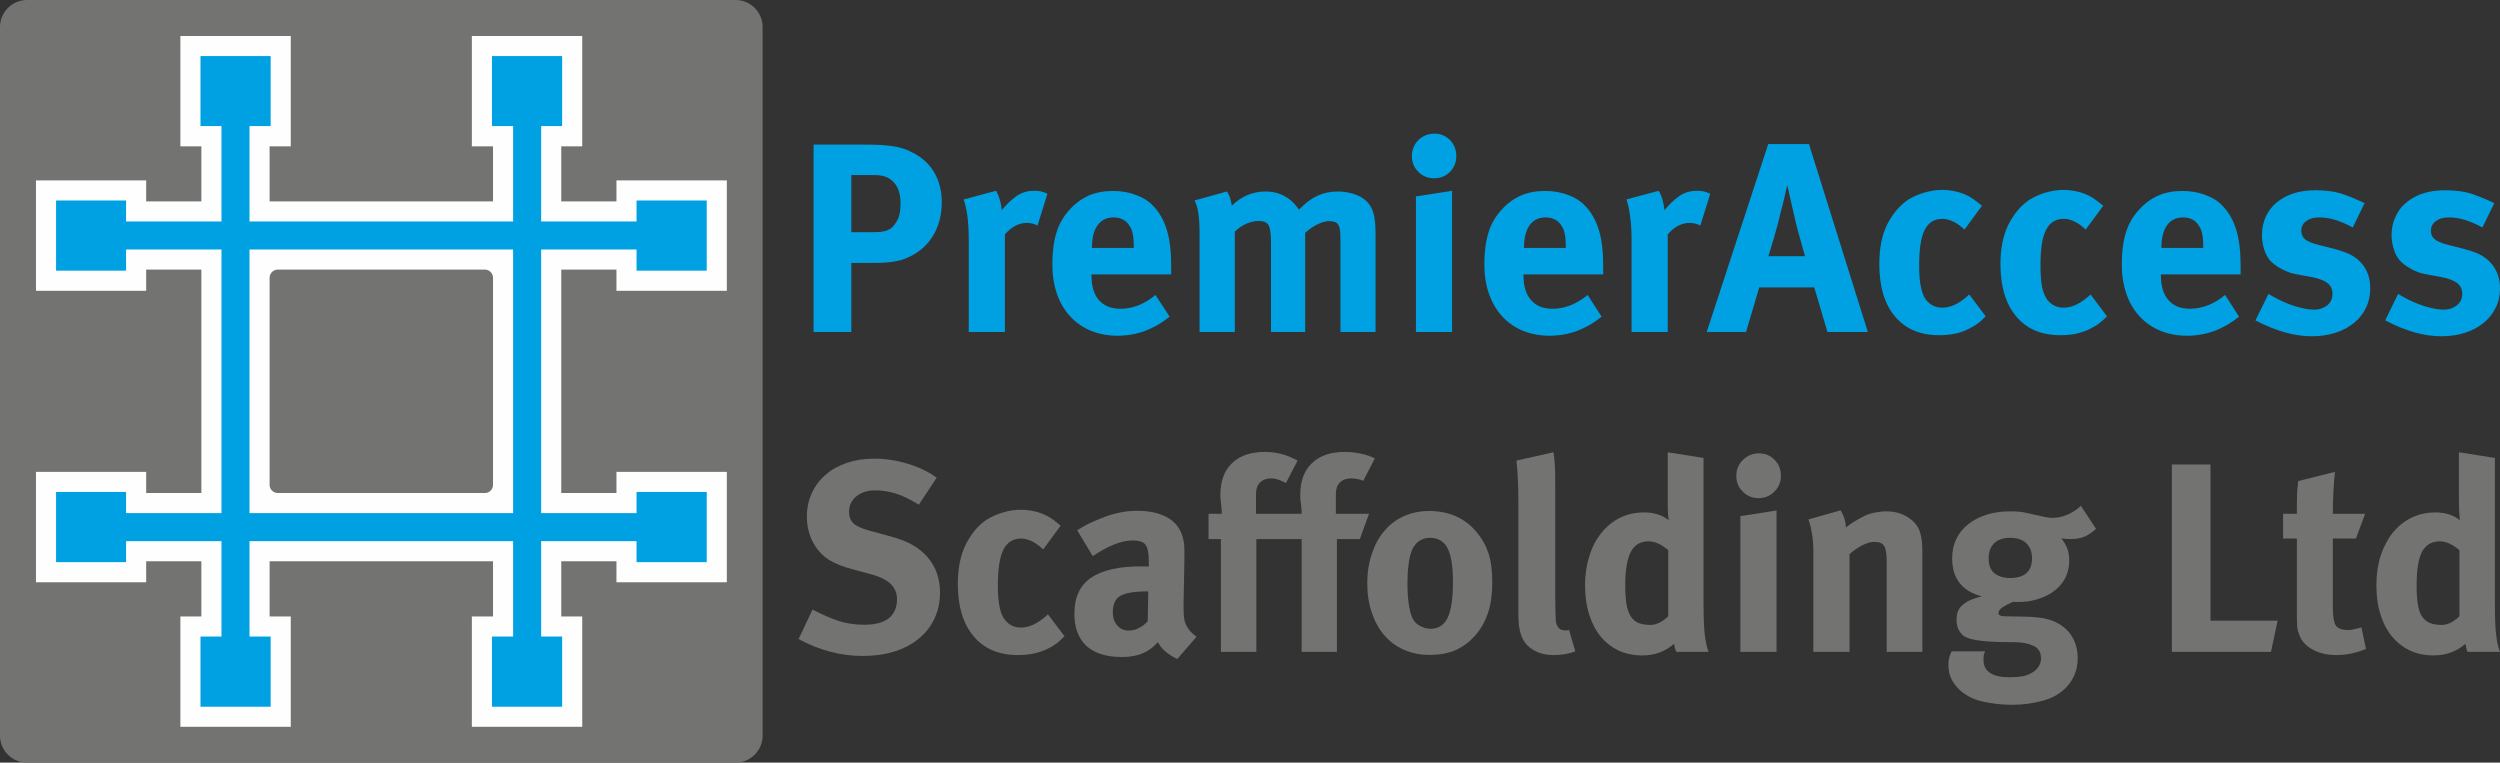 <svg
    xmlns="http://www.w3.org/2000/svg"
    style="fill-rule: evenodd"
    viewBox="0 0 14178 4325"
>
    <rect x="0" y="0" width="14178" height="4325" fill="#333333" stroke="none"/>
    <path fill="#737371" d="M153 0l4019 0c84,0 153,69 153,153l0 4019c0,84 -69,153 -153,153l-4019 0c-84,0 -153,-69 -153,-153l0 -4019c0,-84 69,-153 153,-153z"/>
    <path fill="#FEFEFE" d="M829 1529l0 120 -625 0 0 -626 625 0 0 119 313 0 0 -312 -119 0 0 -626 626 0 0 626 -120 0 0 312 1267 0 0 -312 -120 0 0 -626 626 0 0 626 -119 0 0 312 313 0 0 -119 626 0 0 626 -626 0 0 -120 -313 0 0 1267 313 0 0 -120 626 0 0 626 -626 0 0 -119 -313 0 0 313 119 0 0 626 -626 0 0 -626 120 0 0 -313 -1267 0 0 313 120 0 0 626 -626 0 0 -626 119 0 0 -313 -313 0 0 119 -625 0 0 -626 625 0 0 120 313 0 0 -1267 -313 0zm746 0l1176 0c24,0 45,21 45,46l0 1176c0,24 -21,45 -45,45l-1176 0c-25,0 -46,-21 -46,-45l0 -1176c0,-25 21,-46 46,-46z"/>
    <path fill="#00A1E2" d="M3069 715l0 541 541 0 0 159 -541 0 0 1495 541 0 0 159 -541 0 0 541 119 0 0 398 -398 0 0 -398 120 0 0 -541 -1495 0 0 541 120 0 0 398 -398 0 0 -398 119 0 0 -541 -541 0 0 -159 541 0 0 -1495 -541 0 0 -159 541 0 0 -541 -119 0 0 -397 398 0 0 397 -120 0 0 541 1495 0 0 -541 -120 0 0 -397 398 0 0 397 -119 0zm541 2075l398 0 0 398 -398 0 0 -398zm-3292 0l397 0 0 398 -397 0 0 -398zm3292 -1653l398 0 0 398 -398 0 0 -398zm-3292 0l397 0 0 398 -397 0 0 -398zm2592 1773l0 -1495 -1495 0 0 1495 1495 0z"/>

    <path fill="#00A1E2" d="M5341 1147c0,71 -16,133 -48,187 -32,54 -77,95 -135,122 -12,6 -25,11 -38,16 -12,4 -27,7 -42,10 -16,3 -35,6 -56,7 -22,2 -47,2 -77,2l-117 0 0 392 -214 0 0 -1063 279 0c45,0 83,1 114,3 31,2 58,6 80,10 22,5 40,11 56,17 15,7 30,14 45,22 50,28 88,65 114,113 26,47 39,101 39,162zm-234 5c0,-50 -12,-89 -37,-117 -25,-28 -60,-42 -106,-42l-136 0 0 324 111 0c22,0 40,-1 55,-2 14,-2 27,-4 38,-9 10,-4 20,-9 27,-16 8,-8 15,-17 22,-28 10,-14 16,-30 20,-47 4,-16 6,-37 6,-63z"/>
    <path fill="#00A1E2" d="M5884 1279c-19,-10 -39,-15 -60,-15 -46,0 -87,22 -125,65l0 554 -205 0 0 -523c0,-53 -3,-99 -8,-138 -6,-38 -13,-69 -21,-91l184 -49c18,32 29,70 32,111 22,-29 49,-55 79,-78 31,-22 65,-33 104,-33 15,0 28,1 38,3 9,2 22,6 38,14l-56 180z"/>
    <path fill="#00A1E2" d="M6190 1556l0 6c0,61 14,108 42,140 29,33 70,49 123,49 69,0 135,-26 198,-78l80 123c-89,72 -187,108 -295,108 -56,0 -107,-10 -153,-29 -46,-19 -85,-47 -117,-82 -32,-35 -57,-77 -74,-127 -17,-50 -26,-106 -26,-167 0,-70 8,-130 23,-179 15,-49 40,-93 75,-131 32,-36 69,-62 108,-80 40,-17 86,-26 138,-26 46,0 89,7 128,22 40,14 73,34 98,61 36,36 62,82 79,137 17,54 25,123 25,205l0 48 -452 0zm240 -159c0,-30 -2,-53 -6,-71 -3,-17 -10,-33 -19,-47 -20,-31 -50,-46 -90,-46 -39,0 -69,15 -90,44 -22,29 -32,71 -32,126l0 3 237 0 0 -9z"/>
    <path fill="#00A1E2" d="M7602 1883l0 -517c0,-23 -1,-42 -2,-57 -2,-14 -5,-25 -9,-33 -5,-8 -12,-14 -20,-17 -9,-3 -20,-5 -33,-5 -20,0 -41,6 -66,18 -24,12 -48,28 -70,48l0 563 -194 0 0 -509c0,-49 -5,-82 -14,-97 -9,-16 -28,-24 -57,-24 -19,0 -41,5 -65,14 -24,10 -47,25 -69,46l0 570 -200 0 0 -546c0,-57 -2,-100 -7,-128 -4,-29 -11,-53 -22,-72l184 -51c8,12 13,22 17,33 3,11 7,26 11,47 55,-53 119,-80 191,-80 64,0 117,22 159,65 10,10 20,22 31,38 35,-37 70,-63 105,-79 35,-16 73,-24 116,-24 31,0 60,5 87,13 28,9 50,21 68,36 11,9 20,20 27,31 7,11 13,24 18,39 4,15 8,32 10,52 2,20 3,43 3,69l0 557 -199 0z"/>
    <path fill="#00A1E2" d="M8030 1883l0 -769 205 -32 0 801 -205 0zm229 -998c0,35 -12,65 -36,90 -25,24 -55,36 -91,36 -34,0 -64,-12 -88,-36 -25,-25 -37,-55 -37,-90 0,-36 13,-66 37,-91 25,-24 56,-36 91,-36 35,0 64,12 88,36 24,25 36,55 36,91z"/>
    <path fill="#00A1E2" d="M8640 1556l0 6c0,61 14,108 43,140 28,33 69,49 122,49 69,0 135,-26 199,-78l79 123c-89,72 -187,108 -295,108 -56,0 -107,-10 -153,-29 -46,-19 -85,-47 -117,-82 -32,-35 -56,-77 -74,-127 -17,-50 -26,-106 -26,-167 0,-70 8,-130 23,-179 15,-49 40,-93 75,-131 33,-36 69,-62 109,-80 39,-17 85,-26 137,-26 46,0 89,7 129,22 39,14 72,34 97,61 36,36 62,82 79,137 17,54 25,123 25,205l0 48 -452 0zm240 -159c0,-30 -2,-53 -6,-71 -3,-17 -9,-33 -19,-47 -20,-31 -50,-46 -90,-46 -39,0 -69,15 -90,44 -21,29 -32,71 -32,126l0 3 237 0 0 -9z"/>
    <path fill="#00A1E2" d="M9643 1279c-20,-10 -40,-15 -60,-15 -46,0 -88,22 -125,65l0 554 -205 0 0 -523c0,-53 -3,-99 -9,-138 -5,-38 -12,-69 -20,-91l183 -49c19,32 29,70 32,111 23,-29 49,-55 80,-78 30,-22 65,-33 104,-33 15,0 27,1 37,3 10,2 23,6 39,14l-56 180z"/>
    <path fill="#00A1E2" d="M10364 1883l-75 -253 -312 0 -75 253 -223 0 349 -1066 231 0 334 1066 -229 0zm-127 -430c-2,-6 -5,-17 -10,-33 -4,-15 -9,-34 -15,-55 -6,-21 -12,-42 -18,-65 -6,-22 -11,-42 -15,-61l-43 -188c-2,6 -5,17 -8,32 -4,16 -8,33 -12,53 -5,20 -10,41 -16,62 -5,21 -10,41 -14,58 -10,39 -20,72 -28,101 -8,28 -18,61 -29,96l208 0z"/>
    <path fill="#00A1E2" d="M11261 1794c-15,15 -27,27 -36,34 -10,8 -21,16 -36,24 -27,16 -56,29 -87,37 -32,8 -66,12 -104,12 -108,0 -191,-35 -251,-106 -60,-71 -89,-170 -89,-298 0,-90 15,-165 45,-225 31,-60 69,-105 115,-137 26,-17 57,-31 92,-42 36,-10 70,-16 102,-16 27,0 53,3 80,9 26,6 50,15 71,26 15,8 27,16 36,23 10,7 24,18 41,32l-99 135c-21,-20 -42,-35 -63,-45 -22,-11 -42,-16 -61,-16 -46,0 -80,20 -101,62 -22,41 -32,108 -32,201 0,52 3,93 10,124 6,31 16,55 29,73 24,29 54,44 92,44 45,0 92,-21 141,-64l12 -11 93 124z"/>
    <path fill="#00A1E2" d="M11949 1794c-15,15 -27,27 -37,34 -9,8 -20,16 -35,24 -27,16 -57,29 -88,37 -31,8 -65,12 -103,12 -108,0 -192,-35 -251,-106 -60,-71 -90,-170 -90,-298 0,-90 16,-165 46,-225 31,-60 69,-105 115,-137 26,-17 57,-31 92,-42 35,-10 69,-16 102,-16 26,0 53,3 79,9 27,6 51,15 72,26 15,8 27,16 36,23 10,7 23,18 41,32l-100 135c-20,-20 -41,-35 -62,-45 -22,-11 -42,-16 -61,-16 -46,0 -80,20 -101,62 -22,41 -32,108 -32,201 0,52 3,93 9,124 7,31 17,55 30,73 24,29 54,44 92,44 45,0 92,-21 141,-64l12 -11 93 124z"/>
    <path fill="#00A1E2" d="M12255 1556l0 6c0,61 14,108 43,140 28,33 69,49 122,49 69,0 135,-26 199,-78l79 123c-89,72 -187,108 -295,108 -56,0 -107,-10 -153,-29 -46,-19 -85,-47 -117,-82 -32,-35 -57,-77 -74,-127 -17,-50 -26,-106 -26,-167 0,-70 8,-130 23,-179 15,-49 40,-93 75,-131 33,-36 69,-62 109,-80 39,-17 85,-26 137,-26 46,0 89,7 128,22 40,14 73,34 98,61 36,36 62,82 79,137 17,54 25,123 25,205l0 48 -452 0zm240 -159c0,-30 -2,-53 -6,-71 -3,-17 -10,-33 -19,-47 -20,-31 -50,-46 -90,-46 -39,0 -69,15 -90,44 -21,29 -32,71 -32,126l0 3 237 0 0 -9z"/>
    <path fill="#00A1E2" d="M13442 1635c0,41 -8,78 -24,111 -16,33 -39,62 -68,85 -29,24 -64,43 -105,56 -42,14 -87,20 -137,20 -96,0 -202,-30 -317,-90l74 -150c15,9 33,19 54,30 21,11 43,20 66,29 23,9 46,16 70,21 24,6 47,9 70,9 29,0 54,-9 74,-25 20,-17 29,-38 29,-64 0,-26 -9,-47 -29,-62 -19,-15 -50,-26 -91,-34l-92 -17c-26,-5 -53,-15 -81,-31 -28,-15 -48,-31 -63,-48 -14,-18 -25,-39 -33,-65 -7,-25 -11,-51 -11,-76 0,-38 7,-72 21,-104 15,-32 35,-59 62,-81 26,-22 58,-40 95,-52 37,-12 79,-18 125,-18 63,0 116,8 160,23 44,16 84,33 119,50l-67 138c-39,-21 -73,-35 -103,-44 -30,-9 -60,-13 -89,-13 -30,0 -54,7 -72,21 -19,13 -28,32 -28,55 0,21 8,37 22,49 15,11 40,22 76,31l95 24c24,7 45,13 61,20 16,6 30,13 42,21 12,8 22,15 30,23 8,8 16,16 23,25 28,36 42,80 42,133z"/>
    <path fill="#00A1E2" d="M14178 1635c0,41 -8,78 -25,111 -16,33 -39,62 -68,85 -29,24 -64,43 -105,56 -42,14 -87,20 -137,20 -96,0 -201,-30 -316,-90l73 -150c15,9 33,19 54,30 21,11 43,20 66,29 23,9 46,16 70,21 24,6 47,9 70,9 29,0 54,-9 74,-25 20,-17 30,-38 30,-64 0,-26 -10,-47 -29,-62 -20,-15 -50,-26 -92,-34l-92 -17c-26,-5 -53,-15 -81,-31 -27,-15 -48,-31 -62,-48 -15,-18 -26,-39 -33,-65 -8,-25 -12,-51 -12,-76 0,-38 7,-72 22,-104 14,-32 34,-59 61,-81 26,-22 58,-40 95,-52 37,-12 79,-18 125,-18 63,0 117,8 160,23 44,16 84,33 120,50l-68 138c-38,-21 -73,-35 -103,-44 -30,-9 -60,-13 -89,-13 -30,0 -54,7 -72,21 -18,13 -28,32 -28,55 0,21 8,37 23,49 14,11 40,22 75,31l95 24c24,7 45,13 61,20 16,6 30,13 42,21 12,8 22,15 30,23 8,8 16,16 23,25 28,36 43,80 43,133z"/>
    <path fill="#737371" d="M5331 3362c0,54 -11,103 -32,147 -21,44 -50,82 -89,113 -38,32 -84,56 -138,73 -54,17 -114,25 -181,25 -61,0 -123,-8 -186,-25 -64,-17 -122,-41 -176,-71l79 -167c50,26 98,47 143,63 46,15 96,23 150,23 124,0 186,-49 186,-146 0,-66 -46,-112 -139,-138l-118 -32c-53,-14 -96,-32 -130,-53 -34,-22 -60,-49 -79,-81 -30,-48 -45,-102 -45,-163 0,-48 9,-93 28,-133 18,-41 44,-75 78,-104 33,-30 74,-52 121,-68 47,-16 98,-24 154,-24 65,0 129,10 191,29 63,19 117,45 164,79l-101 153c-49,-30 -92,-51 -131,-63 -38,-12 -77,-18 -117,-18 -44,0 -79,11 -107,34 -27,23 -41,52 -41,88 0,27 8,49 25,65 17,16 48,30 93,42l128 35c88,24 155,62 201,117 46,54 69,120 69,200z"/>
    <path fill="#737371" d="M6037 3608c-16,16 -28,27 -37,35 -9,7 -21,15 -35,24 -28,16 -57,28 -88,36 -31,8 -66,12 -103,12 -109,0 -192,-35 -252,-106 -60,-71 -90,-170 -90,-297 0,-91 16,-167 46,-226 31,-60 69,-106 115,-137 27,-17 57,-32 93,-42 35,-11 69,-16 101,-16 27,0 53,3 80,9 26,6 50,15 72,26 14,8 26,16 36,23 9,7 23,18 40,32l-99 135c-21,-20 -41,-35 -63,-46 -21,-10 -42,-16 -61,-16 -46,0 -80,21 -101,62 -21,42 -32,109 -32,202 0,52 3,93 10,124 6,31 16,56 30,73 23,30 54,44 91,44 45,0 92,-21 141,-64l12 -11 94 124z"/>
    <path fill="#737371" d="M6677 3737c-23,-10 -45,-24 -65,-40 -20,-16 -35,-35 -45,-55 -8,8 -16,16 -24,23 -7,7 -15,13 -23,18 -40,29 -93,43 -158,43 -88,0 -155,-21 -201,-63 -45,-43 -68,-103 -68,-182 0,-92 31,-161 94,-204 62,-43 157,-65 282,-65l23 0c7,0 15,1 23,2l0 -33c0,-43 -6,-74 -18,-91 -11,-16 -36,-25 -74,-25 -32,0 -68,8 -105,23 -38,15 -78,37 -121,66l-88 -147c21,-13 40,-24 59,-34 18,-9 41,-19 68,-30 39,-17 76,-28 110,-35 34,-8 69,-11 105,-11 66,0 121,12 164,35 44,23 73,57 88,101 3,8 6,16 7,24 2,7 3,16 5,27 1,10 2,22 2,36l0 54 -5 263c0,21 1,40 2,56 1,16 4,30 9,43 5,14 13,26 22,38 10,12 23,24 41,37l-109 126zm-174 -383c-72,0 -121,9 -149,25 -29,16 -43,48 -43,95 0,30 9,55 26,74 17,19 38,28 65,28 19,0 38,-4 56,-14 19,-9 36,-22 51,-39l3 -169 -9 0z"/>
    <path fill="#737371" d="M7125 3057l0 640 -201 0 0 -640 -70 0 0 -143 75 0c0,-18 -1,-36 -4,-54 -2,-18 -4,-36 -4,-53 0,-78 22,-138 66,-180 44,-43 106,-64 187,-64 33,0 65,4 94,12 29,7 59,20 91,37l-66 127c-22,-11 -39,-18 -50,-21 -10,-3 -22,-5 -34,-5 -27,0 -47,8 -63,23 -15,15 -23,37 -23,66l0 112 259 0c0,-18 -1,-36 -4,-54 -3,-18 -4,-36 -4,-53 0,-78 22,-138 66,-180 44,-43 106,-64 187,-64 33,0 66,4 97,11 31,7 55,16 73,26l-66 127c-10,-5 -22,-9 -36,-11 -14,-2 -25,-3 -33,-3 -27,0 -48,8 -63,23 -15,15 -23,37 -23,66l0 112 188 0 -52 143 -130 0 0 640 -200 0 0 -640 -257 0z"/>
    <path fill="#737371" d="M8463 3302c0,68 -8,125 -24,173 -16,48 -40,92 -74,130 -30,34 -65,61 -106,80 -40,19 -91,29 -153,29 -53,0 -101,-10 -144,-29 -44,-19 -81,-47 -111,-82 -31,-35 -54,-78 -71,-128 -17,-50 -26,-105 -26,-167 0,-61 9,-117 26,-167 17,-51 40,-94 71,-130 30,-36 67,-64 111,-84 43,-19 91,-29 144,-29 112,0 200,40 267,118 31,37 54,78 69,123 14,44 21,99 21,163zm-223 -1c0,-104 -14,-174 -42,-210 -21,-27 -51,-41 -89,-41 -24,0 -46,7 -65,21 -18,15 -32,34 -40,58 -7,21 -13,45 -16,74 -4,28 -6,62 -6,101 0,91 9,156 26,197 10,22 24,38 44,48 20,11 40,17 61,17 44,0 77,-21 97,-63 20,-42 30,-109 30,-202z"/>
    <path fill="#737371" d="M8934 3694c-37,14 -78,21 -123,21 -44,0 -82,-9 -115,-29 -32,-19 -55,-45 -67,-78 -4,-10 -7,-20 -9,-29 -2,-9 -4,-20 -6,-32 -1,-12 -2,-27 -3,-46 0,-18 0,-41 0,-69l0 -584c0,-52 -1,-96 -3,-130 -1,-35 -4,-70 -8,-106l210 -47c4,21 6,47 8,76 2,30 2,72 2,127l0 611c0,34 1,61 1,81 1,20 1,37 2,49 0,12 1,21 3,27 2,7 5,12 8,17 8,15 22,22 41,22l11 0c3,0 7,-1 12,-3l36 122z"/>
    <path fill="#737371" d="M9507 3697c-5,-10 -10,-25 -13,-46 -50,44 -110,66 -180,66 -50,0 -95,-9 -135,-28 -40,-19 -74,-46 -102,-80 -28,-34 -49,-76 -65,-125 -15,-49 -23,-104 -23,-165 0,-61 9,-117 25,-167 16,-51 39,-95 69,-131 29,-37 65,-65 105,-85 41,-20 87,-30 137,-30 56,0 102,15 139,44 -2,-8 -4,-23 -5,-46 -1,-23 -1,-46 -1,-70l0 -269 203 32 0 814c0,48 1,88 2,122 2,33 4,60 7,82 3,22 7,40 10,52 4,13 7,23 10,30l-183 0zm-46 -577c-39,-33 -76,-50 -112,-50 -46,0 -79,20 -100,59 -21,40 -32,104 -32,192 0,42 3,77 7,105 5,29 13,52 24,69 11,17 26,30 44,38 19,7 41,11 68,11 19,0 38,-5 57,-16 19,-11 34,-22 44,-34l0 -374z"/>
    <path fill="#737371" d="M9870 3697l0 -770 205 -32 0 802 -205 0zm230 -999c0,36 -13,66 -37,90 -25,25 -55,37 -90,37 -35,0 -65,-12 -89,-37 -25,-24 -37,-54 -37,-90 0,-36 13,-66 38,-90 25,-25 55,-37 91,-37 34,0 64,12 88,37 24,24 36,54 36,90z"/>
    <path fill="#737371" d="M10700 3697l0 -509c0,-45 -5,-76 -14,-91 -10,-16 -28,-24 -55,-24 -20,0 -43,6 -69,19 -25,13 -50,30 -73,51l0 554 -205 0 0 -568c0,-33 -2,-66 -7,-97 -5,-31 -11,-60 -21,-86l183 -52c19,33 29,66 29,98 15,-12 29,-22 43,-31 14,-9 30,-18 47,-27 20,-12 43,-20 68,-26 25,-5 49,-8 73,-8 44,0 83,10 117,31 35,21 59,48 71,82 10,28 15,65 15,112l0 572 -202 0z"/>
    <path fill="#737371" d="M11887 2999c-23,21 -45,36 -67,45 -23,9 -48,13 -77,13 -10,0 -20,0 -30,-1 -9,-1 -17,-2 -23,-3 15,18 26,38 34,58 8,20 11,44 11,70 0,34 -7,65 -21,94 -14,28 -34,53 -60,73 -26,21 -57,37 -92,48 -35,12 -74,18 -116,18l-14 0c-3,0 -8,0 -16,-1 -27,12 -47,23 -61,32 -14,10 -21,21 -21,32 0,12 12,18 34,18l110 2c59,1 107,6 143,17 35,10 67,28 95,53 44,42 67,97 67,167 0,63 -21,117 -63,162 -35,37 -79,63 -135,78 -55,15 -113,23 -174,23 -56,0 -111,-6 -164,-18 -53,-11 -97,-33 -133,-66 -43,-40 -64,-86 -64,-139 0,-22 2,-38 6,-50 4,-12 8,-22 12,-30l190 0c-4,9 -7,17 -8,24 -1,6 -1,15 -1,27 0,31 12,55 37,71 25,17 62,25 110,25 26,0 50,-2 72,-5 21,-4 40,-11 56,-21 16,-9 28,-21 37,-34 9,-14 14,-29 14,-46 0,-35 -14,-60 -42,-72 -27,-13 -61,-20 -102,-21l-87 -1c-90,-2 -153,-10 -189,-25 -18,-7 -32,-19 -43,-37 -11,-17 -16,-39 -16,-65 0,-13 1,-25 4,-37 3,-12 10,-24 19,-35 10,-12 24,-22 43,-33 19,-10 45,-19 78,-27 -113,-29 -169,-101 -169,-217 0,-40 8,-76 24,-109 16,-33 38,-60 67,-83 28,-23 63,-41 104,-54 40,-13 86,-19 136,-19 22,0 44,1 66,4 21,4 46,9 75,16 21,5 39,9 54,12 15,3 29,5 42,5 29,0 57,-6 85,-18 28,-12 54,-28 77,-50l86 130zm-363 167c0,-37 -11,-65 -33,-86 -22,-20 -52,-30 -91,-30 -38,0 -69,10 -90,30 -21,21 -32,49 -32,86 0,40 11,68 34,86 22,17 51,26 87,26 83,0 125,-37 125,-112z"/>
    <polygon fill="#737371" points="12879,3697 12317,3697 12317,2634 12536,2634 12536,3520 12917,3520 "/>
    <path fill="#737371" d="M13418 3680c-57,24 -113,35 -167,35 -52,0 -97,-10 -135,-31 -39,-21 -64,-49 -76,-83 -3,-8 -6,-16 -8,-23 -2,-7 -3,-15 -4,-23 0,-8 -1,-18 -1,-30 -1,-12 -1,-27 -1,-45l0 -426 -78 0 0 -140 78 0c0,-39 0,-72 1,-100 0,-27 3,-56 7,-86l208 -52c-4,36 -7,75 -9,116 -2,41 -3,82 -3,122l183 0 -52 140 -131 0 0 394c0,50 6,83 17,100 12,17 36,25 71,25 10,0 20,-1 30,-4 11,-2 26,-6 44,-11l26 122z"/>
    <path fill="#737371" d="M13994 3697c-5,-10 -9,-25 -12,-46 -50,44 -110,66 -181,66 -50,0 -95,-9 -134,-28 -40,-19 -74,-46 -102,-80 -28,-34 -50,-76 -65,-125 -16,-49 -23,-104 -23,-165 0,-61 8,-117 24,-167 17,-51 40,-95 69,-131 30,-37 65,-65 106,-85 41,-20 86,-30 136,-30 56,0 102,15 139,44 -2,-8 -3,-23 -4,-46 -1,-23 -2,-46 -2,-70l0 -269 204 32 0 814c0,48 0,88 2,122 1,33 4,60 7,82 3,22 6,40 10,52 3,13 7,23 10,30l-184 0zm-46 -577c-39,-33 -76,-50 -112,-50 -45,0 -79,20 -100,59 -21,40 -31,104 -31,192 0,42 2,77 7,105 4,29 12,52 23,69 12,17 26,30 45,38 18,7 41,11 67,11 20,0 39,-5 58,-16 18,-11 33,-22 43,-34l0 -374z"/>
</svg>
